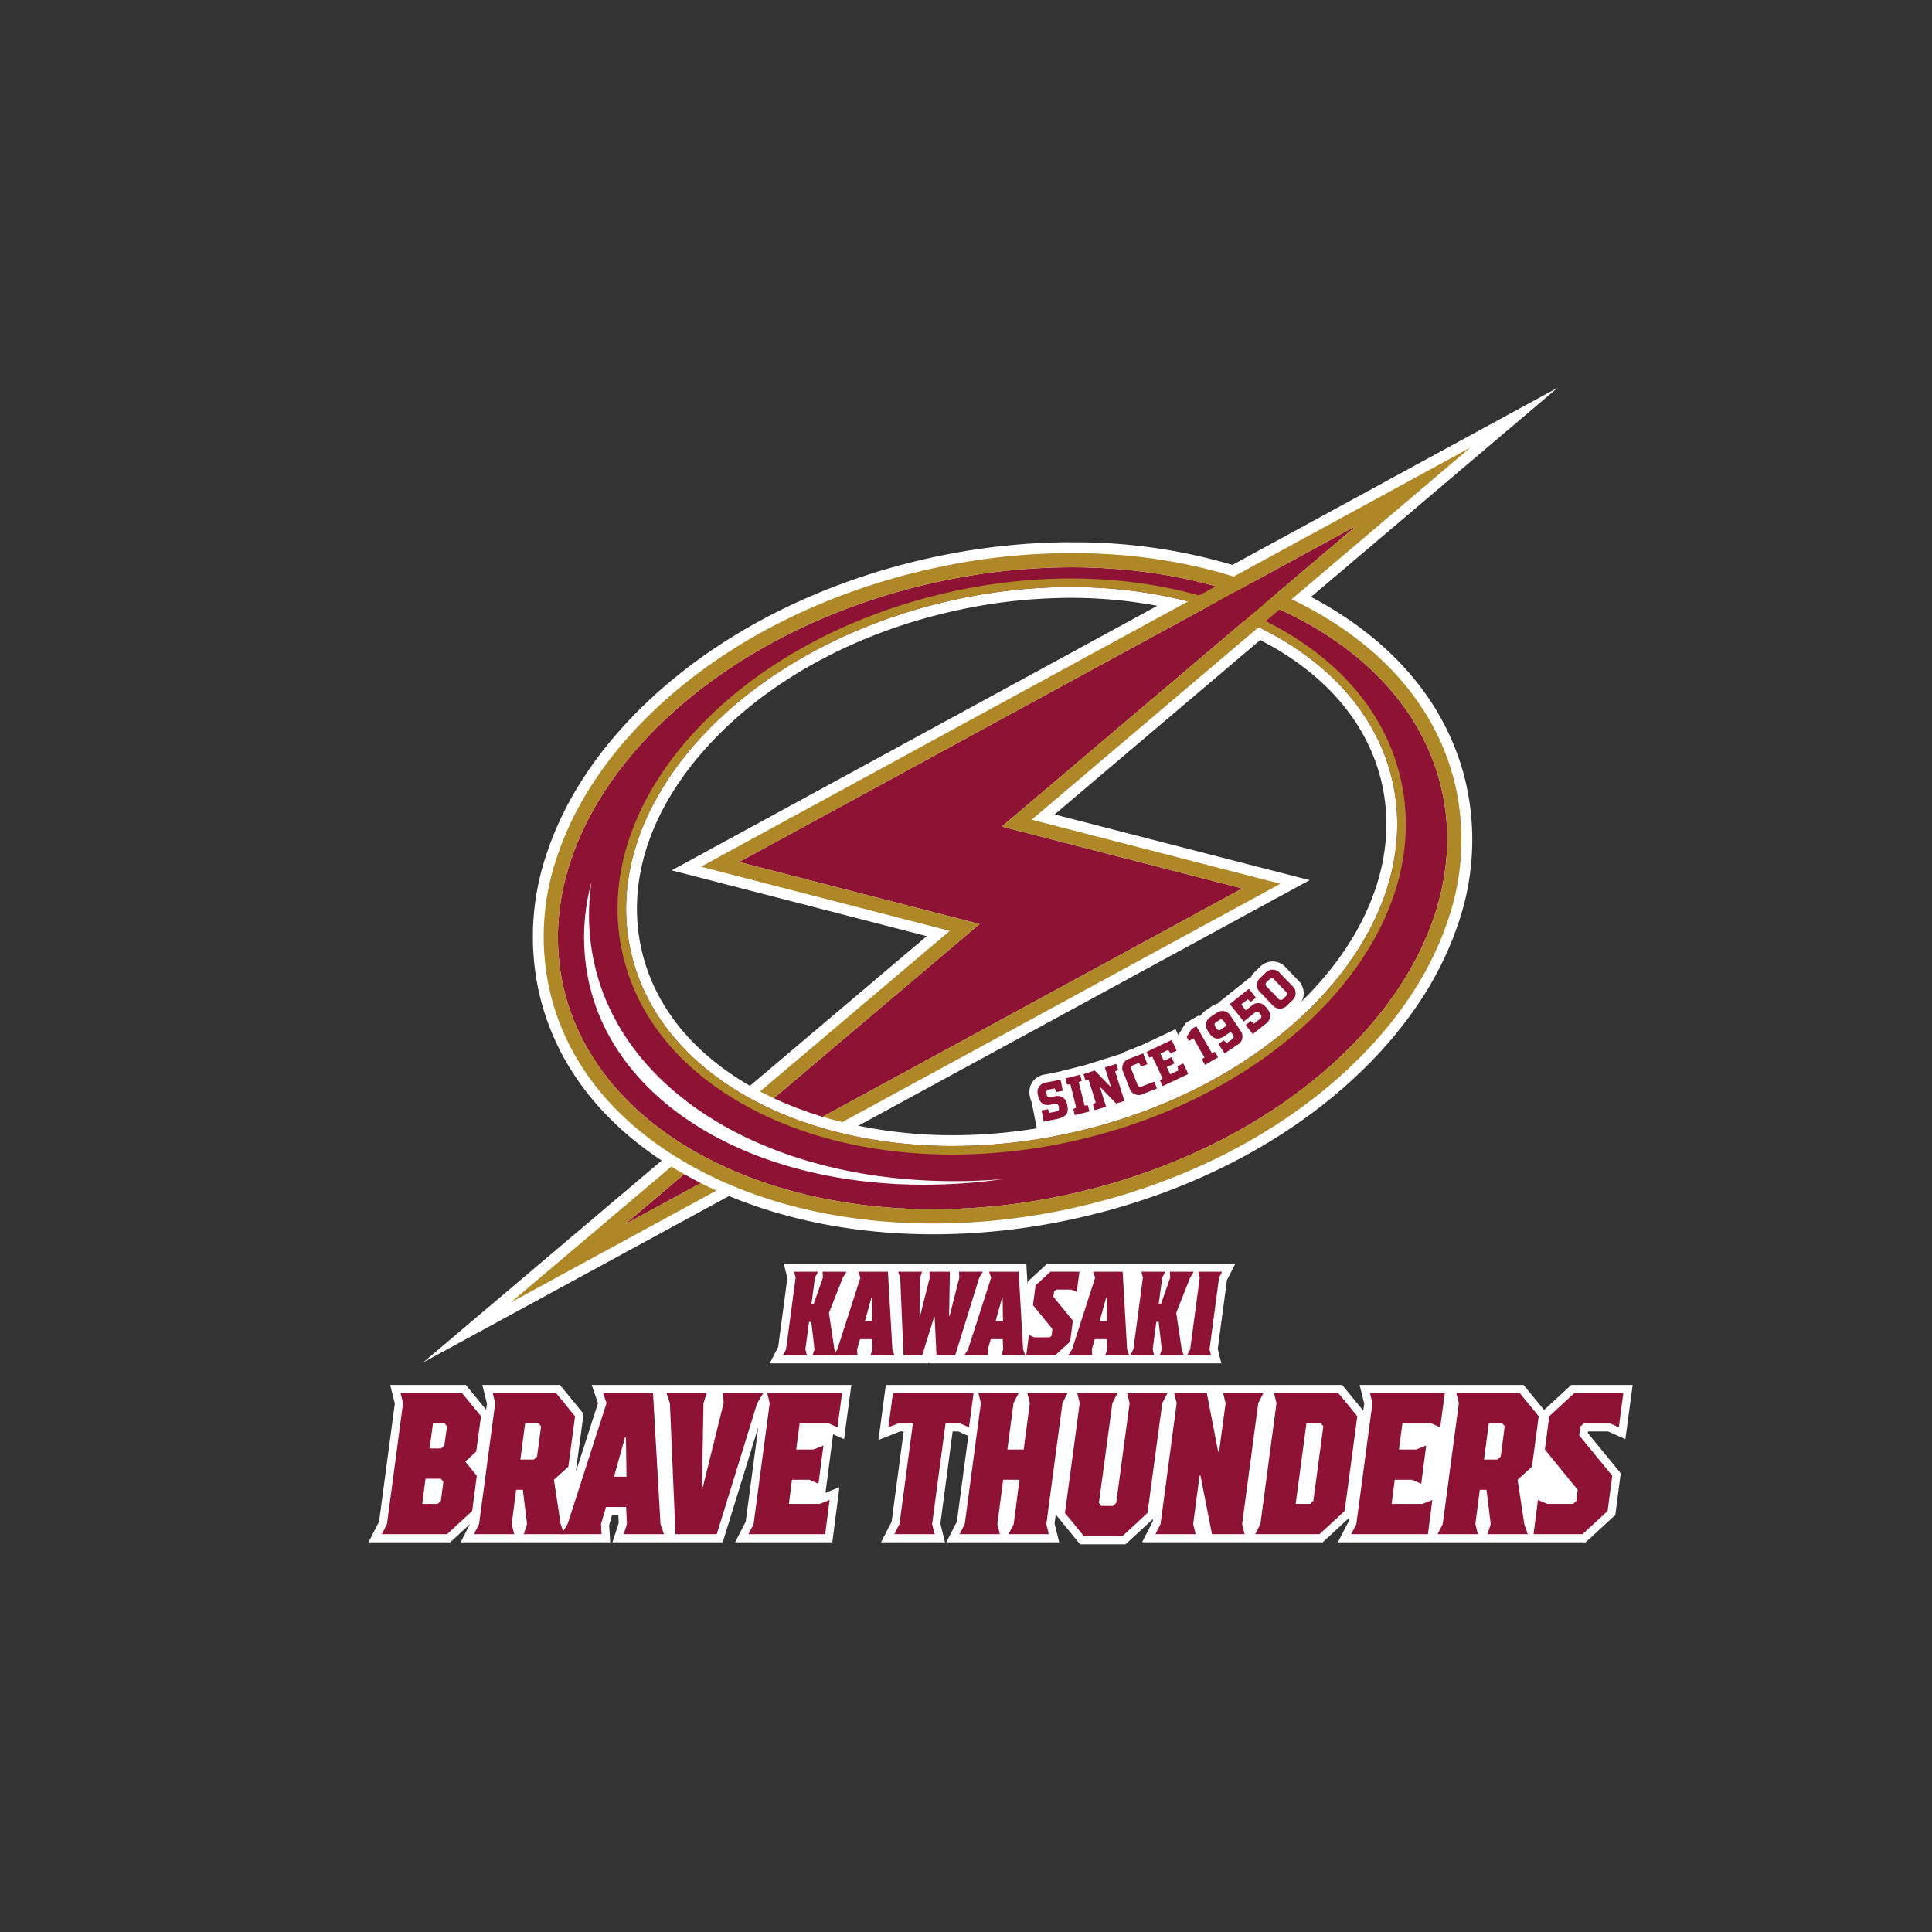 <svg xmlns="http://www.w3.org/2000/svg" xmlns:xlink="http://www.w3.org/1999/xlink" width="500" height="500" viewBox="0 0 500 500">
  <rect x="0" y="0" width="500" height="500" fill="#333333" stroke="none"/>
  <defs>
    <clipPath id="clip-kawasaki_brave_thunders">
      <rect width="500" height="500"/>
    </clipPath>
  </defs>
  <g id="kawasaki_brave_thunders" clip-path="url(#clip-kawasaki_brave_thunders)">
    <rect id="長方形_54" data-name="長方形 54" width="500" height="500" fill="none"/>
    <g id="_2023-24シーズン" data-name="2023-24シーズン" transform="translate(-4296.063)">
      <g id="グループ_584" data-name="グループ 584">
        <path id="パス_4021" data-name="パス 4021" d="M4639.732,156.917c-1.427-.845-2.892-1.647-4.374-2.43l63.841-54.151-84.187,45.86a143.024,143.024,0,0,0-38.838-5.844l-5.6-.024v.025a171.019,171.019,0,0,0-34,4.073c-31.654,7.021-59.579,22.272-78.631,42.946-9.447,10.252-16.231,21.308-20.162,32.862a66.511,66.511,0,0,0-2.3,36.275c3.9,17.569,14.867,32.641,31.828,43.832L4405.566,352.6l79.171-43.072c15.633,6.5,33.65,9.909,52.945,9.909a170.249,170.249,0,0,0,36.8-4.1c31.654-7.02,59.579-22.272,78.631-42.944,9.448-10.253,16.232-21.31,20.162-32.863a66.507,66.507,0,0,0,2.3-36.275C4671.374,184.342,4658.982,168.316,4639.732,156.917Zm-96.526,1.145a138.612,138.612,0,0,1,29.948-3.339,121.784,121.784,0,0,1,22.425,2.058L4469.9,225.245l66.008,17.033L4490.159,281c-.3-.17-.6-.332-.893-.506q-1.375-.817-2.69-1.675c-13.138-8.569-21.6-20.03-24.544-33.3-3.879-17.492,2.3-36.188,17.4-52.643C4494.777,176.141,4517.427,163.779,4543.206,158.062ZM4653.74,203q.185.84.34,1.682c.03.158.053.318.08.477.07.406.141.811.2,1.218.024.163.041.327.064.491.055.4.11.811.155,1.217.015.143.026.287.041.43.043.43.085.862.116,1.293.008.11.013.221.02.331.031.468.059.936.076,1.4,0,.072,0,.144,0,.216q.026.767.028,1.533c0,.027,0,.055,0,.083-.014,10.3-3.317,20.589-9.291,30.2l-.068.108c-.287.46-.581.918-.879,1.374-.1.148-.2.295-.294.443q-.345.518-.7,1.034c-.18.262-.364.523-.549.783-.162.231-.326.46-.491.69q-.411.565-.834,1.129l-.259.345q-.558.733-1.135,1.461l-.015.019q-1.886,2.365-4.006,4.679-1.673,1.823-3.464,3.573a4.435,4.435,0,0,0,.6-2.087,4.769,4.769,0,0,0-1.479-3.45l-3.1-3.216a4.541,4.541,0,0,0-6.852-.128l-1.179,1.136a5.481,5.481,0,0,0-1.174,1.6l-.1-.124-8.217,6.561.111.138a5.629,5.629,0,0,0-1.884.833l-1.327.889a5.307,5.307,0,0,0-1.633,1.679l-.2-.346-3.5,2.027L4601,267.853l-.711-1.506-8.636,4.08-4.095,1.605a5.839,5.839,0,0,0-1.236.66v0l-6.315,1.971h0l-3.382,1.055-6.584,1.652-3.614.716a4.543,4.543,0,0,0-3.809,5.7l.038.188a6.39,6.39,0,0,0,.591,1.734l-.1.02,1.245,6.285q-5.142.831-10.278,1.277c-.1.009-.206.022-.309.031-.334.027-.666.044-1,.069-3.411.261-6.811.4-10.189.4a121.014,121.014,0,0,1-24.424-2.456L4635,227.784,4569,210.776l53.2-45.123c1.473.755,2.919,1.535,4.311,2.363q2.752,1.635,5.256,3.427C4643.438,179.8,4650.992,190.606,4653.74,203Z" fill="#fff"/>
        <path id="パス_4022" data-name="パス 4022" d="M4615.793,327.015H4567.1l-5.018,4.624-.1.775-.309-5.4H4498.9l.933,3.765-2.371,17.778-2.205,4.285h41.035l.107-.346.016.346h75.734l-.931-3.764,2.371-17.779Z" fill="#fff"/>
        <g id="グループ_580" data-name="グループ 580">
          <path id="パス_4023" data-name="パス 4023" d="M4491.934,358.42H4449.2l1.621,4.732-5.594,17.364-.1.087,1.96-14.707-6.127-7.476h-20.073l1.195,4.829-.211,1.582-5.254-6.411h-19.577l1.2,4.829-4.072,30.546-2.749,5.347h21.154l5.118-4.718-2.426,4.718h38.706l-.256-4.469.75-2.573h1.628l.091,2.046-1.616,5H4483.1l9.216-29.816-3.262,24.469-2.749,5.347h25.162l1.838-14.265-3.609,1.458,1.973-15.145,2.838,1.268,1.886-14.038h-24.461Z" fill="#fff"/>
          <path id="パス_4024" data-name="パス 4024" d="M4712.214,370.451l4.492,2.006,1.886-14.037H4702.7l-7.031,6.482-5.313-6.482h-42.428l1.195,4.828-.246,1.844-5.469-6.672H4525.32l-1.915,14.247,5.6-2.216h.924l-3.112,23.343-2.751,5.348h16.563l-1.2-4.828,3.181-23.864h1.437l2.613,1.167-2.957,22.177-2.75,5.348h29.229l-1.2-4.828.31-2.326.5.6v-.006l5.8,7.078h11.751l7.125-6.568-.093.7-2.75,5.348h46.74l6.808-6.276-.124.929-2.75,5.348h64.127l7.672-7.073,1.409-10.786-8.53-10.417.062-.415Z" fill="#fff"/>
        </g>
        <g id="グループ_581" data-name="グループ 581">
          <path id="パス_4025" data-name="パス 4025" d="M4501.97,330.662l-.382-1.545h6.179l-.795,1.545-.912,6.8h.589l2.383-6.8-.088-1.545h6.179l-.941,1.545-3.591,9.113L4512,349.2l.53,1.544h-6.179l.5-1.544-.823-7.1h-.589l-.942,7.1.383,1.544H4498.7l.794-1.544Z" fill="#8d1233"/>
          <path id="パス_4026" data-name="パス 4026" d="M4511.794,350.741l.971-1.544,5.973-18.535-.529-1.545h7.651l1.147,20.08.53,1.544h-6.179l.5-1.544-.118-2.626h-3.09l-.765,2.626.088,1.544Zm8.092-8.8h1.913l-.088-6.024h-.147Z" fill="#8d1233"/>
          <path id="パス_4027" data-name="パス 4027" d="M4534.037,340.547h.147l2.5-9.885-.089-1.545h5.3l-.206,11.43h.148l2.5-9.885-.088-1.545h6.179l-.941,1.545-6.209,20.079h-4.855l-.471-9.885h-.147l-3.06,9.885h-4.855l-.854-20.079-.53-1.545h6.18l-.5,1.545Z" fill="#8d1233"/>
          <path id="パス_4028" data-name="パス 4028" d="M4545.625,350.741l.971-1.544,5.973-18.535-.529-1.545h7.65l1.148,20.08.53,1.544h-6.18l.5-1.544-.118-2.626h-3.09l-.765,2.626.088,1.544Zm8.092-8.8h1.913l-.088-6.024h-.148Z" fill="#8d1233"/>
          <path id="パス_4029" data-name="パス 4029" d="M4569.368,333.751l-.5.463-.205,1.39,5.061,6.179-.706,5.4-3.855,3.553h-7.5l.676-5.251,1.413.617h3.972l.5-.463.2-1.7-5.031-6.178.676-5.1,3.855-3.553h7.5l-.707,5.251-1.383-.617Z" fill="#8d1233"/>
          <path id="パス_4030" data-name="パス 4030" d="M4572.543,350.741l.971-1.544,5.973-18.535-.529-1.545h7.65l1.148,20.08.53,1.544h-6.18l.5-1.544-.118-2.626h-3.09l-.765,2.626.088,1.544Zm8.092-8.8h1.913l-.088-6.024h-.147Z" fill="#8d1233"/>
          <path id="パス_4031" data-name="パス 4031" d="M4591.843,330.662l-.382-1.545h6.179l-.795,1.545-.912,6.8h.589l2.383-6.8-.088-1.545H4605l-.941,1.545-3.591,9.113,1.413,9.422.53,1.544h-6.18l.5-1.544-.825-7.1h-.588l-.942,7.1.383,1.544h-6.179l.794-1.544Z" fill="#8d1233"/>
          <path id="パス_4032" data-name="パス 4032" d="M4612.348,329.117l-.794,1.545-2.472,18.535.383,1.544h-6.18l.795-1.544,2.472-18.535-.383-1.545Z" fill="#8d1233"/>
        </g>
        <g id="グループ_582" data-name="グループ 582">
          <path id="パス_4033" data-name="パス 4033" d="M4400.377,363.131l-.646-2.608h15.9l4.917,6-1.241,9.129-2.832,2.609,2.981,3.652-1.192,9.129-6.508,6h-16.889l1.341-2.608Zm8.941,26.084.844-.782.647-4.956-.647-.783h-3.973l-.845,6.521Zm1.739-15.128.695-4.956-.646-.783h-2.98l-.894,6.521h2.98Z" fill="#8d1233"/>
          <path id="パス_4034" data-name="パス 4034" d="M4429.141,397.04H4418.71l1.34-2.608,4.173-31.3-.645-2.608h16.392l4.918,6-1.739,13.043-3.725,3.39,1.738,11.477.894,2.608h-10.431l.844-2.608-1.093-8.869h-1.738l-1.143,8.869Zm1.589-19.3h3.478l.844-.782,1.043-7.825-.646-.783h-3.476Z" fill="#8d1233"/>
          <path id="パス_4035" data-name="パス 4035" d="M4441.313,397.04l1.639-2.608,10.084-31.3-.894-2.608h12.915L4467,394.432l.894,2.608h-10.432l.844-2.608-.2-4.434h-5.216l-1.291,4.434.149,2.608Zm13.661-14.867h3.228L4458.054,372h-.249Z" fill="#8d1233"/>
          <path id="パス_4036" data-name="パス 4036" d="M4493.623,360.523l-1.59,2.608-10.481,33.909h-10.68l-1.441-33.909-.893-2.608h10.431l-.844,2.608-.4,21.65h.248l5.365-21.65-.149-2.608Z" fill="#8d1233"/>
          <path id="パス_4037" data-name="パス 4037" d="M4501.027,382.955l-.795,6.26h7.948l2.583-1.043-1.142,8.868h-19.87l1.341-2.608,4.173-31.3-.646-2.608h19.373l-1.192,8.869-2.335-1.044h-7.451l-.894,6.782h4.47l2.583-1.043L4507.882,384l-2.385-1.043Z" fill="#8d1233"/>
          <path id="パス_4038" data-name="パス 4038" d="M4527.506,397.04l1.342-2.608,3.477-26.084H4528.6l-2.633,1.044,1.192-8.869h20.864l-1.192,8.869-2.335-1.044h-3.726l-3.477,26.084.646,2.608Z" fill="#8d1233"/>
          <path id="パス_4039" data-name="パス 4039" d="M4544.4,397.04l1.341-2.608,4.173-31.3-.646-2.608H4559.7l-1.34,2.608-1.59,12h4.222l1.59-12-.646-2.608h10.431l-1.341,2.608-4.172,31.3.645,2.608h-10.431l1.341-2.608,1.49-11.477h-4.222l-1.49,11.477.645,2.608Z" fill="#8d1233"/>
          <path id="パス_4040" data-name="パス 4040" d="M4593.032,391.563l-6.507,6h-9.935l-4.917-6,3.824-28.432-.645-2.608h10.431l-1.341,2.608-3.477,25.824.646.782h2.98l.845-.782,3.476-25.824-.645-2.608H4598.2l-1.342,2.608Z" fill="#8d1233"/>
          <path id="パス_4041" data-name="パス 4041" d="M4617.525,394.432l.646,2.608h-8.445l-2.98-15.128h-.249l-1.639,12.52.646,2.608h-10.431l1.34-2.608,4.173-31.3-.645-2.608h8.444l2.93,15.128h.249l1.689-12.52-.646-2.608h10.431l-1.34,2.608Z" fill="#8d1233"/>
          <path id="パス_4042" data-name="パス 4042" d="M4626.42,363.131l-.646-2.608h16.64l4.918,6-3.278,24.519-6.507,6h-16.641l1.341-2.608Zm11.475,5.217h-3.726l-2.782,20.867h3.725l.845-.782,2.583-19.3Z" fill="#8d1233"/>
          <path id="パス_4043" data-name="パス 4043" d="M4657.023,382.955l-.8,6.26h7.948l2.583-1.043-1.142,8.868h-19.869l1.341-2.608,4.172-31.3-.645-2.608h19.372l-1.192,8.869-2.334-1.044h-7.451l-.895,6.782h4.471l2.583-1.043L4663.878,384l-2.385-1.043Z" fill="#8d1233"/>
          <path id="パス_4044" data-name="パス 4044" d="M4678.533,397.04H4668.1l1.341-2.608,4.173-31.3-.646-2.608h16.392l4.918,6-1.738,13.043-3.726,3.39,1.738,11.477.9,2.608h-10.432l.845-2.608-1.094-8.869h-1.738l-1.143,8.869Zm1.59-19.3h3.477l.844-.782,1.043-7.825-.645-.783h-3.477Z" fill="#8d1233"/>
          <path id="パス_4045" data-name="パス 4045" d="M4705.956,368.348l-.844.783-.348,2.347,8.544,10.434-1.192,9.129-6.508,6h-12.666l1.142-8.868,2.384,1.043h6.707l.844-.782.348-2.87-8.5-10.433,1.143-8.608,6.508-6h12.666L4715,369.392l-2.335-1.044Z" fill="#8d1233"/>
        </g>
        <path id="パス_4046" data-name="パス 4046" d="M4669.238,204.665c-7.832-35.315-47.709-57.852-95.868-57.851a163.812,163.812,0,0,0-35.393,3.944c-62.8,13.929-105.855,60.646-96.163,104.346,7.832,35.315,47.709,57.851,95.868,57.851a163.753,163.753,0,0,0,35.393-3.944C4635.877,295.082,4678.93,248.365,4669.238,204.665ZM4535.186,306.6c-43.879,0-78.567-20.381-86.316-50.718a54.269,54.269,0,0,1,.269-27.567,57.63,57.63,0,0,0,1.135,22.728c8.348,32.68,45.619,54.637,92.744,54.637,4.143,0,8.333-.172,12.541-.513A147.483,147.483,0,0,1,4535.186,306.6Zm37.988-13.412a141.371,141.371,0,0,1-30.557,3.4c-41.823,0-76.491-19.672-83.321-50.468-8.443-38.069,28.853-78.719,83.3-90.8a141.372,141.372,0,0,1,30.557-3.4c41.823,0,76.491,19.672,83.321,50.468C4664.919,240.458,4627.624,281.109,4573.174,293.185Z" fill="#8d1233"/>
        <g id="グループ_583" data-name="グループ 583">
          <path id="パス_4047" data-name="パス 4047" d="M4567.68,287.993l1.7-.338c.645-.127.843-.423.715-1.068l-.036-.178c-.128-.646-.423-.843-1.068-.716l-1.016.2c-1.839.365-2.893-.5-3.258-2.335l-.038-.192a2.472,2.472,0,0,1,2.156-3.223l3.706-.734.571,2.882-1.674.332-.4-.948-1.427.283c-.645.128-.843.424-.715,1.069l.035.178c.128.645.424.843,1.069.716l1.029-.2c1.825-.362,2.88.5,3.247,2.351l.038.192c.419,2.113-.705,2.921-2.722,3.321l-3.4.674-.571-2.881,1.66-.33Z" fill="#8d1233"/>
          <path id="パス_4048" data-name="パス 4048" d="M4576.759,286.117l.849-.069.4,1.589-3.8.953-.4-1.588.781-.34-1.52-6.055-.848.068-.4-1.588,3.8-.954.4,1.589-.781.339Z" fill="#8d1233"/>
          <path id="パス_4049" data-name="パス 4049" d="M4584.943,275.321l.488,1.564-.76.384,2.389,7.657-2.138.667-4.006-4.146-.134.041,1.534,4.918-2.94.918-.487-1.564.759-.384-1.859-5.96-.844.117-.488-1.564,2.94-.917,4.007,4.146.134-.041L4582,276.239Z" fill="#8d1233"/>
          <path id="パス_4050" data-name="パス 4050" d="M4590.83,275.082l-1.406.551c-.613.24-.755.566-.515,1.179l1.5,3.829c.24.612.566.755,1.178.515l3.191-1.25.705,1.8-3.57,1.4a2.474,2.474,0,0,1-3.548-1.54l-1.577-4.025a2.474,2.474,0,0,1,1.54-3.548l3.582-1.4,1.1,2.813-1.59.623Z" fill="#8d1233"/>
          <path id="パス_4051" data-name="パス 4051" d="M4598.38,271.712l-2,.944.885,1.873,1.974-.933.766,1.62-1.975.933.885,1.873,2.126-1.005-.277-1.077,1.544-.729,1.292,2.733-6.644,3.14-.7-1.481.7-.485-2.667-5.645-.819.233-.7-1.481,6.518-3.079,1.291,2.733-1.543.73Z" fill="#8d1233"/>
          <path id="パス_4052" data-name="パス 4052" d="M4607.761,273.63l-2.847-4.915-1.15.667-.6-1.029,1.289-2.073,1.222-.708,4.019,6.936.8-.3.82,1.416-3.389,1.964-.821-1.416Z" fill="#8d1233"/>
          <path id="パス_4053" data-name="パス 4053" d="M4614.6,267.027l-1.745,1.168c-1.617,1.083-2.884.6-3.842-.831l-.234-.349c-1.051-1.571-.782-2.93.672-3.9l1.327-.889a2.475,2.475,0,0,1,3.8.742l2.446,3.653a2.479,2.479,0,0,1-.754,3.806L4613,272.613l-1.636-2.443,1.419-.95.735.721,1.338-.9a.768.768,0,0,0,.25-1.262Zm-1.075-1.606-.748-1.117a.771.771,0,0,0-1.262-.249l-.64.428a.773.773,0,0,0-.25,1.263l.25.372a.763.763,0,0,0,1.254.238Z" fill="#8d1233"/>
          <path id="パス_4054" data-name="パス 4054" d="M4619.264,255.9l1.834,2.3-1.335,1.065-.792-.656-1.684,1.345,1.205,1.509,1.421-1.135a2.479,2.479,0,0,1,3.856.431l.287.362a2.475,2.475,0,0,1-.44,3.844l-3.325,2.654-1.86-2.329,1.324-1.057.818.689,1.521-1.213a.763.763,0,0,0,.132-1.27l-.157-.2a.763.763,0,0,0-1.268-.152l-2.854,2.279-3.615-4.527Z" fill="#8d1233"/>
          <path id="パス_4055" data-name="パス 4055" d="M4630.483,255.135A2.475,2.475,0,0,1,4630.4,259l-1.179,1.135a2.476,2.476,0,0,1-3.87-.062l-3.1-3.216a2.479,2.479,0,0,1,.072-3.879l1.179-1.137a2.48,2.48,0,0,1,3.88.074Zm-3.626,3.277a.81.81,0,0,0,1.316.054l.6-.572c.454-.438.48-.813,0-1.317l-2.923-3.034a.772.772,0,0,0-1.287-.025l-.6.573a.773.773,0,0,0-.023,1.287Z" fill="#8d1233"/>
        </g>
        <path id="パス_4056" data-name="パス 4056" d="M4573.372,143.131a167.486,167.486,0,0,0-36.192,4.032c-31.1,6.9-58.51,21.852-77.178,42.108-9.181,9.963-15.765,20.684-19.569,31.866a63.723,63.723,0,0,0-2.214,34.764c4.024,18.144,15.964,33.546,34.53,44.54,17.892,10.6,40.346,16.2,64.933,16.2a167.5,167.5,0,0,0,36.19-4.032c31.1-6.9,58.51-21.852,77.178-42.108,9.181-9.963,15.766-20.684,19.57-31.866a63.75,63.75,0,0,0,2.214-34.765c-4.024-18.142-15.964-33.543-34.53-44.539-17.893-10.6-40.345-16.2-64.93-16.2m0,3.683,95.864,57.851c9.692,43.7-33.361,90.417-96.163,104.346a163.753,163.753,0,0,1-35.393,3.944c-48.159,0-88.036-22.536-95.868-57.851-9.692-43.7,33.362-90.417,96.163-104.346a163.812,163.812,0,0,1,35.393-3.944C4621.529,146.813,4661.406,169.35,4669.238,204.665Z" fill="#ae8726"/>
        <path id="パス_4057" data-name="パス 4057" d="M4573.156,149.711a143.67,143.67,0,0,0-31.036,3.457c-26.773,5.938-50.349,18.834-66.386,36.314-16.236,17.7-22.84,37.981-18.595,57.118,3.447,15.543,13.671,28.754,29.566,38.2,15.4,9.156,34.737,14,55.912,14a143.614,143.614,0,0,0,31.035-3.457c26.773-5.937,50.349-18.834,66.386-36.314,16.236-17.7,22.84-37.981,18.595-57.117-3.447-15.543-13.671-28.754-29.566-38.2-15.4-9.157-34.737-14-55.911-14m0,2.21,83.32,50.468c8.443,38.069-28.852,78.72-83.3,90.8a141.371,141.371,0,0,1-30.557,3.4c-41.823,0-76.491-19.672-83.321-50.468-8.443-38.069,28.853-78.719,83.3-90.8a141.372,141.372,0,0,1,30.557-3.4C4614.978,151.92,4649.646,171.593,4656.476,202.389Z" fill="#ae8726"/>
        <path id="パス_4058" data-name="パス 4058" d="M4508.621,288.931c.106.033.216.061.322.094l108.6-59.083-55.4-14.273-6.814-1.756,5.366-4.551,86.457-73.336-159.821,87.061,55.427,14.3,6.819,1.759-5.375,4.55-47.879,40.526c1.913.9,3.909,1.745,5.935,2.522C4504.321,287.536,4506.46,288.271,4508.621,288.931Z" fill="#8d1233"/>
        <path id="パス_4059" data-name="パス 4059" d="M4477.42,306.174q-2.193-1.107-4.3-2.3l-15.356,13Z" fill="#8d1233"/>
        <path id="パス_4060" data-name="パス 4060" d="M4676.571,115.853,4477.479,224.306l64.373,16.612-49.072,41.536c.2.107.4.219.6.324.378.195.763.388,1.15.58.568.282,1.14.562,1.717.833l.077.034,47.879-40.526,5.375-4.55-6.819-1.759-55.427-14.3,159.821-87.061L4560.7,209.362l-5.366,4.551,6.814,1.756,55.4,14.273-108.6,59.083c.823.248,1.651.49,2.489.72.853.234,1.715.454,2.582.669l113.4-61.692-64.355-16.582Z" fill="#ae8726"/>
        <path id="パス_4061" data-name="パス 4061" d="M4479.424,307.158q-1.009-.483-2-.984l-19.658,10.695,15.356-13c-.564-.319-1.135-.629-1.69-.957-.035-.021-.072-.04-.107-.061-.518-.307-1.026-.622-1.535-.936l-41.527,35.15,53.211-28.948C4480.781,307.806,4480.1,307.483,4479.424,307.158Z" fill="#ae8726"/>
      </g>
    </g>
  </g>
</svg>